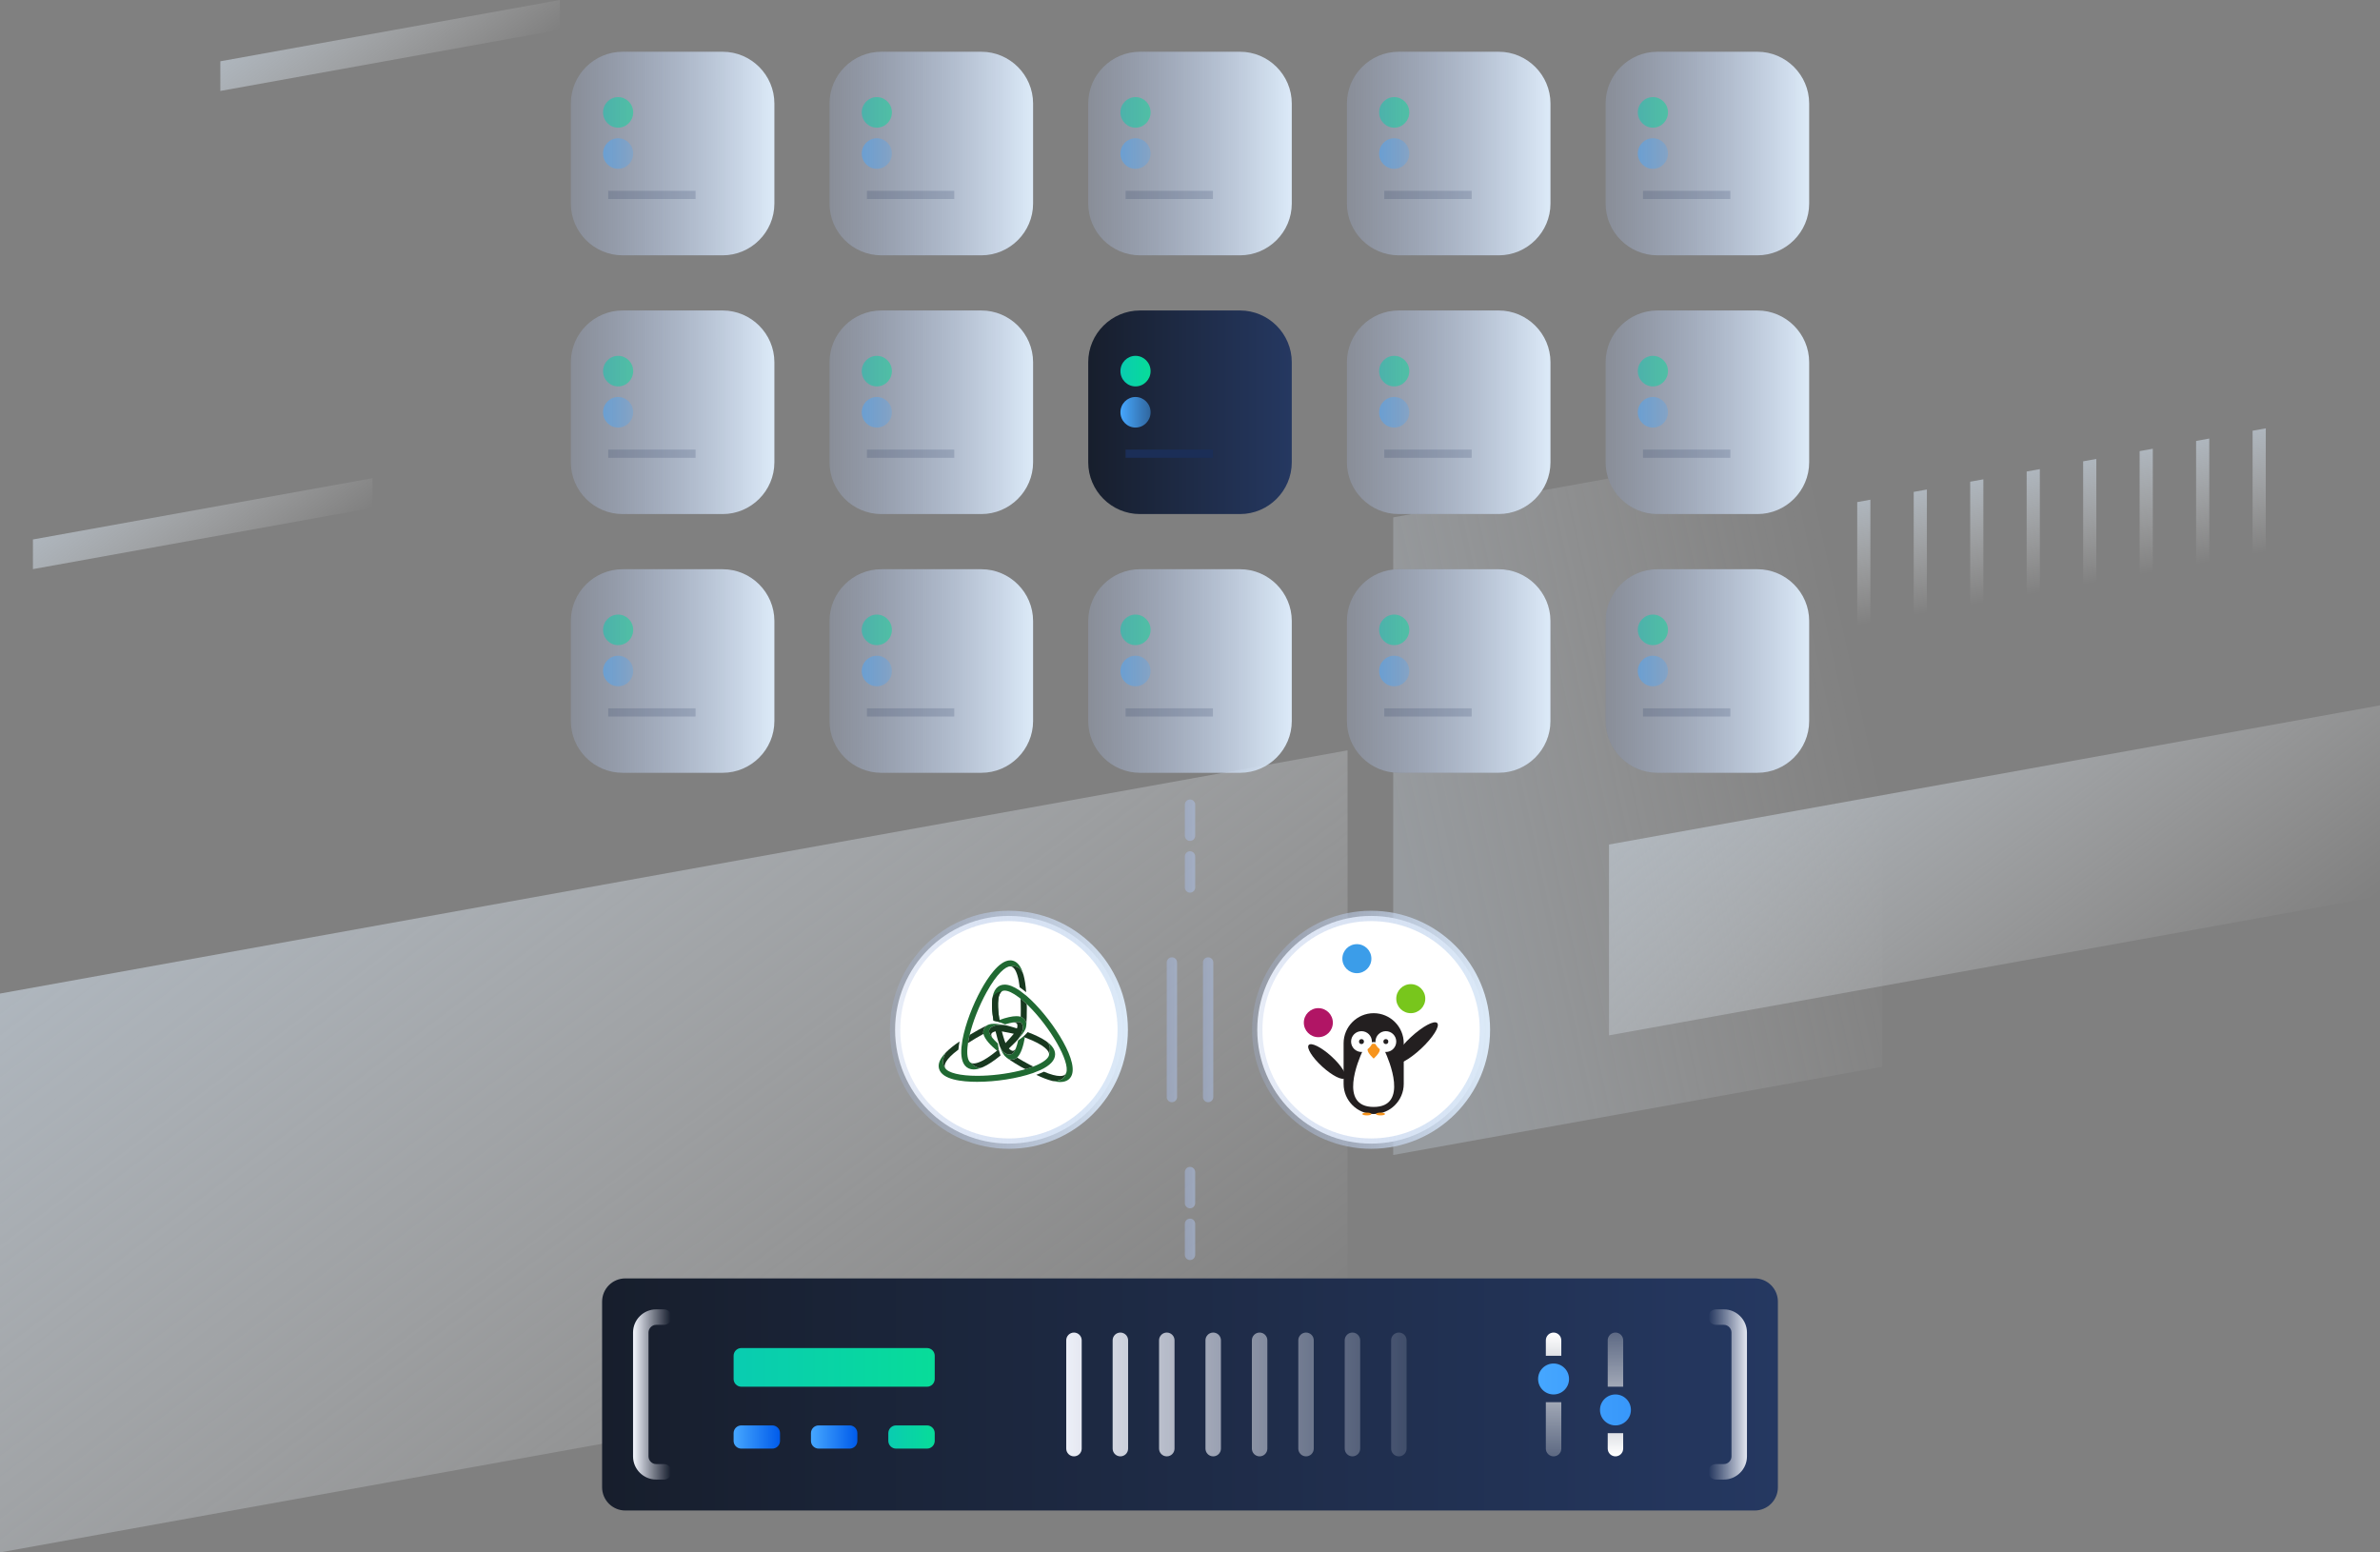 <?xml version="1.0" encoding="utf-8"?>
<!-- Generator: Adobe Illustrator 23.0.2, SVG Export Plug-In . SVG Version: 6.00 Build 0)  -->
<svg version="1.1" id="Слой_1" xmlns="http://www.w3.org/2000/svg" xmlns:xlink="http://www.w3.org/1999/xlink" x="0px" y="0px"
	 viewBox="0 0 460 300" style="enable-background:new 0 0 460 300;" xml:space="preserve">
<rect x="0" y="0" width="460" height="300" fill="#808080" stroke="none"/>
<style type="text/css">
	.st0{opacity:0.5;}
	.st1{fill:url(#SVGID_1_);}
	.st2{fill:url(#SVGID_2_);}
	.st3{fill:url(#SVGID_3_);}
	.st4{fill:url(#SVGID_4_);}
	.st5{fill:url(#SVGID_5_);}
	.st6{fill:url(#SVGID_6_);}
	.st7{fill:url(#SVGID_7_);}
	.st8{fill:url(#SVGID_8_);}
	.st9{fill:url(#SVGID_9_);}
	.st10{fill:url(#SVGID_10_);}
	.st11{fill:url(#SVGID_11_);}
	.st12{opacity:0.5;fill:url(#SVGID_12_);enable-background:new    ;}
	.st13{fill:url(#SVGID_13_);}
	.st14{fill:url(#SVGID_14_);}
	.st15{fill:url(#SVGID_15_);}
	.st16{fill:url(#SVGID_16_);}
	.st17{fill:url(#SVGID_17_);}
	.st18{fill:url(#SVGID_18_);}
	.st19{fill:url(#SVGID_19_);}
	.st20{fill:url(#SVGID_20_);}
	.st21{fill:url(#SVGID_21_);}
	.st22{fill:url(#SVGID_22_);}
	.st23{fill:url(#SVGID_23_);}
	.st24{fill:url(#SVGID_24_);}
	.st25{fill:url(#SVGID_25_);}
	.st26{fill:url(#SVGID_26_);}
	.st27{fill:url(#SVGID_27_);}
	.st28{fill:#FFFFFF;stroke:url(#SVGID_28_);stroke-width:2;stroke-miterlimit:10;}
	.st29{fill:url(#SVGID_29_);}
	.st30{fill:url(#SVGID_30_);}
	.st31{fill:url(#SVGID_31_);}
	.st32{fill:url(#SVGID_32_);}
	.st33{fill:url(#SVGID_33_);}
	.st34{fill:url(#SVGID_34_);}
	.st35{fill:url(#SVGID_35_);}
	.st36{fill:url(#SVGID_36_);}
	.st37{fill:url(#SVGID_37_);}
	.st38{fill:url(#SVGID_38_);}
	.st39{fill:url(#SVGID_39_);}
	.st40{fill:url(#SVGID_40_);}
	.st41{fill:url(#SVGID_41_);}
	.st42{fill:url(#SVGID_42_);}
	.st43{fill:url(#SVGID_43_);}
	.st44{fill:url(#SVGID_44_);}
	.st45{fill:url(#SVGID_45_);}
	.st46{fill:url(#SVGID_46_);}
	.st47{fill:url(#SVGID_47_);}
	.st48{fill:url(#SVGID_48_);}
	.st49{fill:url(#SVGID_49_);}
	.st50{fill:url(#SVGID_50_);}
	.st51{fill:url(#SVGID_51_);}
	.st52{opacity:0.5;fill:url(#SVGID_52_);enable-background:new    ;}
	.st53{opacity:0.5;fill:url(#SVGID_53_);enable-background:new    ;}
	.st54{opacity:0.5;fill:url(#SVGID_54_);enable-background:new    ;}
	.st55{opacity:0.5;fill:url(#SVGID_55_);enable-background:new    ;}
	.st56{opacity:0.5;fill:url(#SVGID_56_);enable-background:new    ;}
	.st57{opacity:0.5;fill:url(#SVGID_57_);enable-background:new    ;}
	.st58{opacity:0.5;fill:url(#SVGID_58_);enable-background:new    ;}
	.st59{opacity:0.5;fill:url(#SVGID_59_);enable-background:new    ;}
	.st60{fill:url(#SVGID_60_);}
	.st61{fill:url(#SVGID_61_);}
	.st62{fill:url(#SVGID_62_);}
	.st63{fill:#1B2E57;}
	.st64{opacity:0.5;fill:url(#SVGID_63_);enable-background:new    ;}
	.st65{opacity:0.5;fill:url(#SVGID_64_);enable-background:new    ;}
	.st66{opacity:0.5;fill:url(#SVGID_65_);enable-background:new    ;}
	.st67{opacity:0.5;fill:url(#SVGID_66_);enable-background:new    ;}
	.st68{opacity:0.5;fill:url(#SVGID_67_);enable-background:new    ;}
	.st69{opacity:0.5;fill:url(#SVGID_68_);enable-background:new    ;}
	.st70{opacity:0.5;fill:url(#SVGID_69_);enable-background:new    ;}
	.st71{opacity:0.5;fill:url(#SVGID_70_);enable-background:new    ;}
	.st72{opacity:0.5;fill:url(#SVGID_71_);enable-background:new    ;}
	.st73{opacity:0.5;fill:url(#SVGID_72_);enable-background:new    ;}
	.st74{opacity:0.5;fill:url(#SVGID_73_);enable-background:new    ;}
	.st75{opacity:0.5;fill:url(#SVGID_74_);enable-background:new    ;}
	.st76{opacity:0.5;fill:url(#SVGID_75_);enable-background:new    ;}
	.st77{opacity:0.5;fill:url(#SVGID_76_);enable-background:new    ;}
	.st78{opacity:0.5;fill:url(#SVGID_77_);enable-background:new    ;}
	.st79{opacity:0.5;fill:url(#SVGID_78_);enable-background:new    ;}
	.st80{opacity:0.5;fill:url(#SVGID_79_);enable-background:new    ;}
	.st81{opacity:0.5;fill:url(#SVGID_80_);enable-background:new    ;}
	.st82{opacity:0.5;fill:url(#SVGID_81_);enable-background:new    ;}
	.st83{opacity:0.5;fill:url(#SVGID_82_);enable-background:new    ;}
	.st84{opacity:0.25;}
	.st85{opacity:0.7;fill:#1B2E57;enable-background:new    ;}
	.st86{fill:url(#SVGID_83_);}
	.st87{fill:url(#SVGID_84_);}
	.st88{fill:#FFFFFF;stroke:url(#SVGID_85_);stroke-width:2;stroke-miterlimit:10;}
	.st89{fill:#18381F;}
	.st90{fill:#D61D29;}
	.st91{fill:#206932;}
	.st92{fill:#8A1726;}
	.st93{fill:#DBDAD7;}
	.st94{fill:#1F6531;}
	.st95{fill:url(#SVGID_86_);}
	.st96{fill:url(#SVGID_87_);}
	.st97{fill:#231F20;}
	.st98{fill:#FFFFFF;}
	.st99{fill:#F7941D;}
	.st100{fill:#B11565;}
	.st101{fill:#3B9DE9;}
	.st102{fill:#78C61C;}
</style>
<g class="st0">
	
		<linearGradient id="SVGID_1_" gradientUnits="userSpaceOnUse" x1="-648.168" y1="54.356" x2="-907.18" y2="54.356" gradientTransform="matrix(0 -1 1 -0.758 75.87 -512.143)">
		<stop  offset="0" style="stop-color:#DCEBFA"/>
		<stop  offset="1" style="stop-color:#FFFFFF;stop-opacity:0"/>
	</linearGradient>
	<polygon class="st1" points="260.452,145.002 260.452,252.999 0,300 0,192.003 	"/>
	
		<linearGradient id="SVGID_2_" gradientUnits="userSpaceOnUse" x1="-563.722" y1="-36.688" x2="-607.346" y2="-36.688" gradientTransform="matrix(0 -1 1 -0.758 75.87 -512.143)">
		<stop  offset="0" style="stop-color:#DCEBFA"/>
		<stop  offset="1" style="stop-color:#FFFFFF;stop-opacity:0"/>
	</linearGradient>
	<polygon class="st2" points="6.365,109.982 71.999,98.137 71.999,92.406 6.365,104.251 	"/>
	<g>
		
			<linearGradient id="SVGID_3_" gradientUnits="userSpaceOnUse" x1="-423.446" y1="284.362" x2="-447.283" y2="284.362" gradientTransform="matrix(0 -1 1 -0.18 75.87 -275.333)">
			<stop  offset="0" style="stop-color:#DCEBFA"/>
			<stop  offset="1" style="stop-color:#FFFFFF;stop-opacity:0"/>
		</linearGradient>
		<polygon class="st3" points="361.506,96.568 361.506,120.404 358.959,120.864 358.959,97.027 		
			"/>
		
			<linearGradient id="SVGID_4_" gradientUnits="userSpaceOnUse" x1="-423.446" y1="295.279" x2="-447.283" y2="295.279" gradientTransform="matrix(0 -1 1 -0.18 75.87 -275.333)">
			<stop  offset="0" style="stop-color:#DCEBFA"/>
			<stop  offset="1" style="stop-color:#FFFFFF;stop-opacity:0"/>
		</linearGradient>
		<polygon class="st4" points="372.422,94.598 372.422,118.434 369.875,118.894 369.875,95.057 		
			"/>
		
			<linearGradient id="SVGID_5_" gradientUnits="userSpaceOnUse" x1="-423.446" y1="306.195" x2="-447.283" y2="306.195" gradientTransform="matrix(0 -1 1 -0.18 75.87 -275.333)">
			<stop  offset="0" style="stop-color:#DCEBFA"/>
			<stop  offset="1" style="stop-color:#FFFFFF;stop-opacity:0"/>
		</linearGradient>
		<polygon class="st5" points="383.339,92.628 383.339,116.464 380.792,116.924 380.792,93.087 		
			"/>
		
			<linearGradient id="SVGID_6_" gradientUnits="userSpaceOnUse" x1="-423.446" y1="317.112" x2="-447.283" y2="317.112" gradientTransform="matrix(0 -1 1 -0.18 75.87 -275.333)">
			<stop  offset="0" style="stop-color:#DCEBFA"/>
			<stop  offset="1" style="stop-color:#FFFFFF;stop-opacity:0"/>
		</linearGradient>
		<polygon class="st6" points="394.256,90.658 394.256,114.494 391.708,114.954 391.708,91.117 		"/>
		
			<linearGradient id="SVGID_7_" gradientUnits="userSpaceOnUse" x1="-423.446" y1="328.029" x2="-447.283" y2="328.029" gradientTransform="matrix(0 -1 1 -0.18 75.87 -275.333)">
			<stop  offset="0" style="stop-color:#DCEBFA"/>
			<stop  offset="1" style="stop-color:#FFFFFF;stop-opacity:0"/>
		</linearGradient>
		<polygon class="st7" points="405.172,88.687 405.172,112.524 402.625,112.984 402.625,89.147 		"/>
		
			<linearGradient id="SVGID_8_" gradientUnits="userSpaceOnUse" x1="-423.446" y1="338.945" x2="-447.283" y2="338.945" gradientTransform="matrix(0 -1 1 -0.18 75.87 -275.333)">
			<stop  offset="0" style="stop-color:#DCEBFA"/>
			<stop  offset="1" style="stop-color:#FFFFFF;stop-opacity:0"/>
		</linearGradient>
		<polygon class="st8" points="416.089,86.717 416.089,110.554 413.542,111.014 413.542,87.177 		
			"/>
		
			<linearGradient id="SVGID_9_" gradientUnits="userSpaceOnUse" x1="-423.446" y1="349.862" x2="-447.283" y2="349.862" gradientTransform="matrix(0 -1 1 -0.18 75.87 -275.333)">
			<stop  offset="0" style="stop-color:#DCEBFA"/>
			<stop  offset="1" style="stop-color:#FFFFFF;stop-opacity:0"/>
		</linearGradient>
		<polygon class="st9" points="427.005,84.747 427.005,108.584 424.458,109.044 424.458,85.207 		
			"/>
		
			<linearGradient id="SVGID_10_" gradientUnits="userSpaceOnUse" x1="-423.446" y1="360.778" x2="-447.283" y2="360.778" gradientTransform="matrix(0 -1 1 -0.18 75.87 -275.333)">
			<stop  offset="0" style="stop-color:#DCEBFA"/>
			<stop  offset="1" style="stop-color:#FFFFFF;stop-opacity:0"/>
		</linearGradient>
		<polygon class="st10" points="437.922,82.777 437.922,106.614 435.375,107.074 435.375,83.237 		
			"/>
	</g>
	
		<linearGradient id="SVGID_11_" gradientUnits="userSpaceOnUse" x1="-853.52" y1="309.624" x2="-976.425" y2="309.624" gradientTransform="matrix(0 -1 1 -0.758 75.87 -512.143)">
		<stop  offset="0" style="stop-color:#DCEBFA"/>
		<stop  offset="1" style="stop-color:#FFFFFF;stop-opacity:0"/>
	</linearGradient>
	<polygon class="st11" points="310.988,200.076 460,173.185 460,136.311 310.988,163.202 	"/>
	
		<linearGradient id="SVGID_12_" gradientUnits="userSpaceOnUse" x1="270.084" y1="-222.669" x2="362.767" y2="-243.157" gradientTransform="matrix(1 0 0 1 0 386)">
		<stop  offset="0" style="stop-color:#DCEBFA"/>
		<stop  offset="1" style="stop-color:#FFFFFF;stop-opacity:0"/>
	</linearGradient>
	<path class="st12" d="M349.671,85.476v3.865c0,5.5-4.5,10-10,10h-19.341
		c-4.403,0-8.158-2.887-9.484-6.859l-12.81,2.312
		c-1.79,2.731-4.873,4.548-8.365,4.548h-16.838l-3.556,0.642v10.074
		c0.346-0.037,0.697-0.057,1.052-0.057h19.341c5.5,0,10,4.5,10,10v19.341c0,5.5-4.5,10-10,10
		h-19.341c-0.355,0-0.706-0.02-1.052-0.057v73.914l94.558-17.065V82.92
		L349.671,85.476z M349.671,139.341c0,5.5-4.5,10-10,10h-19.341c-5.5,0-10-4.5-10-10v-19.341
		c0-5.5,4.5-10,10-10h19.341c5.5,0,10,4.5,10,10V139.341z"/>
	
		<linearGradient id="SVGID_13_" gradientUnits="userSpaceOnUse" x1="-498.764" y1="-0.469" x2="-542.388" y2="-0.469" gradientTransform="matrix(0 -1 1 -0.758 75.87 -512.143)">
		<stop  offset="0" style="stop-color:#DCEBFA"/>
		<stop  offset="1" style="stop-color:#FFFFFF;stop-opacity:0"/>
	</linearGradient>
	<polygon class="st13" points="42.585,17.576 108.218,5.731 108.218,0 42.585,11.845 	"/>
</g>
<linearGradient id="SVGID_14_" gradientUnits="userSpaceOnUse" x1="110.329" y1="-306.329" x2="149.671" y2="-306.329" gradientTransform="matrix(1 0 0 1 0 386)">
	<stop  offset="0" style="stop-color:#A5B8E0;stop-opacity:0.25"/>
	<stop  offset="1" style="stop-color:#DCEAF8"/>
</linearGradient>
<path class="st14" d="M139.671,99.341h-19.341c-5.5,0-10-4.5-10-10V70c0-5.5,4.5-10,10-10h19.341
	c5.5,0,10,4.5,10,10v19.341C149.671,94.841,145.171,99.341,139.671,99.341z"/>
<linearGradient id="SVGID_15_" gradientUnits="userSpaceOnUse" x1="110.329" y1="-356.329" x2="149.671" y2="-356.329" gradientTransform="matrix(1 0 0 1 0 386)">
	<stop  offset="0" style="stop-color:#A5B8E0;stop-opacity:0.25"/>
	<stop  offset="1" style="stop-color:#DCEAF8"/>
</linearGradient>
<path class="st15" d="M139.671,49.341h-19.341c-5.5,0-10-4.5-10-10V20c0-5.5,4.5-10,10-10
	h19.341c5.5,0,10,4.5,10,10v19.341C149.671,44.841,145.171,49.341,139.671,49.341z"/>
<linearGradient id="SVGID_16_" gradientUnits="userSpaceOnUse" x1="160.329" y1="-306.329" x2="199.671" y2="-306.329" gradientTransform="matrix(1 0 0 1 0 386)">
	<stop  offset="0" style="stop-color:#A5B8E0;stop-opacity:0.25"/>
	<stop  offset="1" style="stop-color:#DCEAF8"/>
</linearGradient>
<path class="st16" d="M189.671,99.341h-19.341c-5.5,0-10-4.5-10-10V70c0-5.5,4.5-10,10-10h19.341
	c5.5,0,10,4.5,10,10v19.341C199.671,94.841,195.171,99.341,189.671,99.341z"/>
<linearGradient id="SVGID_17_" gradientUnits="userSpaceOnUse" x1="160.329" y1="-356.329" x2="199.671" y2="-356.329" gradientTransform="matrix(1 0 0 1 0 386)">
	<stop  offset="0" style="stop-color:#A5B8E0;stop-opacity:0.25"/>
	<stop  offset="1" style="stop-color:#DCEAF8"/>
</linearGradient>
<path class="st17" d="M189.671,49.341h-19.341c-5.5,0-10-4.5-10-10V20c0-5.5,4.5-10,10-10
	h19.341c5.5,0,10,4.5,10,10v19.341C199.671,44.841,195.171,49.341,189.671,49.341z"/>
<linearGradient id="SVGID_18_" gradientUnits="userSpaceOnUse" x1="210.329" y1="-356.329" x2="249.671" y2="-356.329" gradientTransform="matrix(1 0 0 1 0 386)">
	<stop  offset="0" style="stop-color:#A5B8E0;stop-opacity:0.25"/>
	<stop  offset="1" style="stop-color:#DCEAF8"/>
</linearGradient>
<path class="st18" d="M239.671,49.341h-19.341c-5.5,0-10-4.5-10-10V20c0-5.5,4.5-10,10-10
	h19.341c5.5,0,10,4.5,10,10v19.341C249.671,44.841,245.171,49.341,239.671,49.341z"/>
<linearGradient id="SVGID_19_" gradientUnits="userSpaceOnUse" x1="260.329" y1="-306.329" x2="299.671" y2="-306.329" gradientTransform="matrix(1 0 0 1 0 386)">
	<stop  offset="0" style="stop-color:#A5B8E0;stop-opacity:0.25"/>
	<stop  offset="1" style="stop-color:#DCEAF8"/>
</linearGradient>
<path class="st19" d="M289.671,99.341h-19.341c-5.5,0-10-4.5-10-10V70c0-5.5,4.5-10,10-10h19.341
	c5.5,0,10,4.5,10,10v19.341C299.671,94.841,295.171,99.341,289.671,99.341z"/>
<linearGradient id="SVGID_20_" gradientUnits="userSpaceOnUse" x1="260.329" y1="-356.329" x2="299.671" y2="-356.329" gradientTransform="matrix(1 0 0 1 0 386)">
	<stop  offset="0" style="stop-color:#A5B8E0;stop-opacity:0.25"/>
	<stop  offset="1" style="stop-color:#DCEAF8"/>
</linearGradient>
<path class="st20" d="M289.671,49.341h-19.341c-5.5,0-10-4.5-10-10V20c0-5.5,4.5-10,10-10
	h19.341c5.5,0,10,4.5,10,10v19.341C299.671,44.841,295.171,49.341,289.671,49.341z"/>
<linearGradient id="SVGID_21_" gradientUnits="userSpaceOnUse" x1="310.329" y1="-306.329" x2="349.671" y2="-306.329" gradientTransform="matrix(1 0 0 1 0 386)">
	<stop  offset="0" style="stop-color:#A5B8E0;stop-opacity:0.25"/>
	<stop  offset="1" style="stop-color:#DCEAF8"/>
</linearGradient>
<path class="st21" d="M339.671,99.341h-19.341c-5.5,0-10-4.5-10-10V70c0-5.5,4.5-10,10-10h19.341
	c5.5,0,10,4.5,10,10v19.341C349.671,94.841,345.171,99.341,339.671,99.341z"/>
<linearGradient id="SVGID_22_" gradientUnits="userSpaceOnUse" x1="310.329" y1="-356.329" x2="349.671" y2="-356.329" gradientTransform="matrix(1 0 0 1 0 386)">
	<stop  offset="0" style="stop-color:#A5B8E0;stop-opacity:0.25"/>
	<stop  offset="1" style="stop-color:#DCEAF8"/>
</linearGradient>
<path class="st22" d="M339.671,49.341h-19.341c-5.5,0-10-4.5-10-10V20c0-5.5,4.5-10,10-10
	h19.341c5.5,0,10,4.5,10,10v19.341C349.671,44.841,345.171,49.341,339.671,49.341z"/>
<linearGradient id="SVGID_23_" gradientUnits="userSpaceOnUse" x1="110.329" y1="-256.329" x2="149.671" y2="-256.329" gradientTransform="matrix(1 0 0 1 0 386)">
	<stop  offset="0" style="stop-color:#A5B8E0;stop-opacity:0.25"/>
	<stop  offset="1" style="stop-color:#DCEAF8"/>
</linearGradient>
<path class="st23" d="M139.671,149.342h-19.341c-5.5,0-10-4.5-10-10v-19.341c0-5.5,4.5-10,10-10h19.341
	c5.5,0,10,4.5,10,10v19.341C149.671,144.842,145.171,149.342,139.671,149.342z"/>
<linearGradient id="SVGID_24_" gradientUnits="userSpaceOnUse" x1="160.329" y1="-256.329" x2="199.671" y2="-256.329" gradientTransform="matrix(1 0 0 1 0 386)">
	<stop  offset="0" style="stop-color:#A5B8E0;stop-opacity:0.25"/>
	<stop  offset="1" style="stop-color:#DCEAF8"/>
</linearGradient>
<path class="st24" d="M189.671,149.342h-19.341c-5.5,0-10-4.5-10-10v-19.341c0-5.5,4.5-10,10-10h19.341
	c5.5,0,10,4.5,10,10v19.341C199.671,144.842,195.171,149.342,189.671,149.342z"/>
<linearGradient id="SVGID_25_" gradientUnits="userSpaceOnUse" x1="210.329" y1="-256.329" x2="249.671" y2="-256.329" gradientTransform="matrix(1 0 0 1 0 386)">
	<stop  offset="0" style="stop-color:#A5B8E0;stop-opacity:0.25"/>
	<stop  offset="1" style="stop-color:#DCEAF8"/>
</linearGradient>
<path class="st25" d="M239.671,149.342h-19.341c-5.5,0-10-4.5-10-10v-19.341c0-5.5,4.5-10,10-10h19.341
	c5.5,0,10,4.5,10,10v19.341C249.671,144.842,245.171,149.342,239.671,149.342z"/>
<linearGradient id="SVGID_26_" gradientUnits="userSpaceOnUse" x1="260.329" y1="-256.329" x2="299.671" y2="-256.329" gradientTransform="matrix(1 0 0 1 0 386)">
	<stop  offset="0" style="stop-color:#A5B8E0;stop-opacity:0.25"/>
	<stop  offset="1" style="stop-color:#DCEAF8"/>
</linearGradient>
<path class="st26" d="M289.671,149.342h-19.341c-5.5,0-10-4.5-10-10v-19.341c0-5.5,4.5-10,10-10h19.341
	c5.5,0,10,4.5,10,10v19.341C299.671,144.842,295.171,149.342,289.671,149.342z"/>
<linearGradient id="SVGID_27_" gradientUnits="userSpaceOnUse" x1="310.329" y1="-256.329" x2="349.671" y2="-256.329" gradientTransform="matrix(1 0 0 1 0 386)">
	<stop  offset="0" style="stop-color:#A5B8E0;stop-opacity:0.25"/>
	<stop  offset="1" style="stop-color:#DCEAF8"/>
</linearGradient>
<path class="st27" d="M339.671,149.342h-19.341c-5.5,0-10-4.5-10-10v-19.341c0-5.5,4.5-10,10-10h19.341
	c5.5,0,10,4.5,10,10v19.341C349.671,144.842,345.171,149.342,339.671,149.342z"/>
<linearGradient id="SVGID_28_" gradientUnits="userSpaceOnUse" x1="172" y1="199" x2="218" y2="199">
	<stop  offset="0" style="stop-color:#A5B8E0;stop-opacity:0.25"/>
	<stop  offset="1" style="stop-color:#DCEAF8"/>
</linearGradient>
<circle class="st28" cx="195" cy="199" r="22"/>
<g>
	
		<linearGradient id="SVGID_29_" gradientUnits="userSpaceOnUse" x1="116.372" y1="-116.525" x2="343.628" y2="-116.525" gradientTransform="matrix(1 0 0 1 0 386)">
		<stop  offset="0" style="stop-color:#171E2C"/>
		<stop  offset="1" style="stop-color:#253861"/>
	</linearGradient>
	<path class="st29" d="M120.858,247.049c-2.478,0-4.485,2.008-4.485,4.485v35.882
		c0,2.476,2.008,4.485,4.485,4.485h218.284c2.479,0,4.485-2.01,4.485-4.485
		v-35.882c0-2.478-2.006-4.485-4.485-4.485H120.858z"/>
</g>
<linearGradient id="SVGID_30_" gradientUnits="userSpaceOnUse" x1="141.789" y1="-108.302" x2="150.76" y2="-108.302" gradientTransform="matrix(1 0 0 1 0 386)">
	<stop  offset="0" style="stop-color:#46A7FF"/>
	<stop  offset="1" style="stop-color:#005BEA"/>
</linearGradient>
<path class="st30" d="M150.76,278.446c0,0.826-0.67,1.495-1.495,1.495h-5.98
	c-0.826,0-1.495-0.669-1.495-1.495v-1.495c0-0.826,0.669-1.495,1.495-1.495h5.98
	c0.826,0,1.495,0.669,1.495,1.495V278.446z"/>
<linearGradient id="SVGID_31_" gradientUnits="userSpaceOnUse" x1="156.74" y1="-108.302" x2="165.711" y2="-108.302" gradientTransform="matrix(1 0 0 1 0 386)">
	<stop  offset="0" style="stop-color:#46A7FF"/>
	<stop  offset="1" style="stop-color:#005BEA"/>
</linearGradient>
<path class="st31" d="M165.711,278.446c0,0.826-0.67,1.495-1.495,1.495h-5.98
	c-0.826,0-1.495-0.669-1.495-1.495v-1.495c0-0.826,0.669-1.495,1.495-1.495h5.98
	c0.826,0,1.495,0.669,1.495,1.495V278.446z"/>
<linearGradient id="SVGID_32_" gradientUnits="userSpaceOnUse" x1="171.691" y1="-108.302" x2="180.662" y2="-108.302" gradientTransform="matrix(1 0 0 1 0 386)">
	<stop  offset="0" style="stop-color:#09CCB1"/>
	<stop  offset="1" style="stop-color:#08DC99"/>
</linearGradient>
<path class="st32" d="M180.662,278.446c0,0.826-0.67,1.495-1.495,1.495h-5.98
	c-0.826,0-1.495-0.669-1.495-1.495v-1.495c0-0.826,0.669-1.495,1.495-1.495h5.98
	c0.826,0,1.495,0.669,1.495,1.495V278.446z"/>
<linearGradient id="SVGID_33_" gradientUnits="userSpaceOnUse" x1="285.194" y1="-116.525" x2="205.953" y2="-116.525" gradientTransform="matrix(1 0 0 1 0 386)">
	<stop  offset="0" style="stop-color:#D9DCE8;stop-opacity:0"/>
	<stop  offset="1" style="stop-color:#EDF0F8"/>
</linearGradient>
<path class="st33" d="M209.069,279.941c0,0.826-0.67,1.495-1.495,1.495l0,0
	c-0.826,0-1.495-0.669-1.495-1.495v-20.931c0-0.826,0.669-1.495,1.495-1.495l0,0
	c0.826,0,1.495,0.669,1.495,1.495V279.941z"/>
<linearGradient id="SVGID_34_" gradientUnits="userSpaceOnUse" x1="285.194" y1="-116.525" x2="205.953" y2="-116.525" gradientTransform="matrix(1 0 0 1 0 386)">
	<stop  offset="0" style="stop-color:#D9DCE8;stop-opacity:0"/>
	<stop  offset="1" style="stop-color:#EDF0F8"/>
</linearGradient>
<path class="st34" d="M218.039,279.941c0,0.826-0.67,1.495-1.495,1.495l0,0
	c-0.826,0-1.495-0.669-1.495-1.495v-20.931c0-0.826,0.669-1.495,1.495-1.495l0,0
	c0.826,0,1.495,0.669,1.495,1.495V279.941z"/>
<linearGradient id="SVGID_35_" gradientUnits="userSpaceOnUse" x1="285.194" y1="-116.525" x2="205.953" y2="-116.525" gradientTransform="matrix(1 0 0 1 0 386)">
	<stop  offset="0" style="stop-color:#D9DCE8;stop-opacity:0"/>
	<stop  offset="1" style="stop-color:#EDF0F8"/>
</linearGradient>
<path class="st35" d="M227.01,279.941c0,0.826-0.669,1.495-1.495,1.495l0,0
	c-0.826,0-1.495-0.669-1.495-1.495v-20.931c0-0.826,0.669-1.495,1.495-1.495l0,0
	c0.826,0,1.495,0.669,1.495,1.495V279.941z"/>
<linearGradient id="SVGID_36_" gradientUnits="userSpaceOnUse" x1="285.194" y1="-116.525" x2="205.953" y2="-116.525" gradientTransform="matrix(1 0 0 1 0 386)">
	<stop  offset="0" style="stop-color:#D9DCE8;stop-opacity:0"/>
	<stop  offset="1" style="stop-color:#EDF0F8"/>
</linearGradient>
<path class="st36" d="M235.98,279.941c0,0.826-0.669,1.495-1.495,1.495l0,0
	c-0.826,0-1.495-0.669-1.495-1.495v-20.931c0-0.826,0.669-1.495,1.495-1.495l0,0
	c0.826,0,1.495,0.669,1.495,1.495V279.941z"/>
<linearGradient id="SVGID_37_" gradientUnits="userSpaceOnUse" x1="285.194" y1="-116.525" x2="205.953" y2="-116.525" gradientTransform="matrix(1 0 0 1 0 386)">
	<stop  offset="0" style="stop-color:#D9DCE8;stop-opacity:0"/>
	<stop  offset="1" style="stop-color:#EDF0F8"/>
</linearGradient>
<path class="st37" d="M244.951,279.941c0,0.826-0.669,1.495-1.495,1.495l0,0
	c-0.826,0-1.495-0.669-1.495-1.495v-20.931c0-0.826,0.669-1.495,1.495-1.495l0,0
	c0.826,0,1.495,0.669,1.495,1.495V279.941z"/>
<linearGradient id="SVGID_38_" gradientUnits="userSpaceOnUse" x1="285.194" y1="-116.525" x2="205.953" y2="-116.525" gradientTransform="matrix(1 0 0 1 0 386)">
	<stop  offset="0" style="stop-color:#D9DCE8;stop-opacity:0"/>
	<stop  offset="1" style="stop-color:#EDF0F8"/>
</linearGradient>
<path class="st38" d="M253.922,279.941c0,0.826-0.669,1.495-1.495,1.495l0,0
	c-0.826,0-1.495-0.669-1.495-1.495v-20.931c0-0.826,0.669-1.495,1.495-1.495l0,0
	c0.826,0,1.495,0.669,1.495,1.495V279.941z"/>
<linearGradient id="SVGID_39_" gradientUnits="userSpaceOnUse" x1="285.194" y1="-116.525" x2="205.953" y2="-116.525" gradientTransform="matrix(1 0 0 1 0 386)">
	<stop  offset="0" style="stop-color:#D9DCE8;stop-opacity:0"/>
	<stop  offset="1" style="stop-color:#EDF0F8"/>
</linearGradient>
<path class="st39" d="M262.892,279.941c0,0.826-0.669,1.495-1.495,1.495l0,0
	c-0.826,0-1.495-0.669-1.495-1.495v-20.931c0-0.826,0.669-1.495,1.495-1.495l0,0
	c0.826,0,1.495,0.669,1.495,1.495V279.941z"/>
<linearGradient id="SVGID_40_" gradientUnits="userSpaceOnUse" x1="285.194" y1="-116.525" x2="205.953" y2="-116.525" gradientTransform="matrix(1 0 0 1 0 386)">
	<stop  offset="0" style="stop-color:#D9DCE8;stop-opacity:0"/>
	<stop  offset="1" style="stop-color:#EDF0F8"/>
</linearGradient>
<path class="st40" d="M271.863,279.941c0,0.826-0.669,1.495-1.495,1.495l0,0
	c-0.826,0-1.495-0.669-1.495-1.495v-20.931c0-0.826,0.669-1.495,1.495-1.495l0,0
	c0.826,0,1.495,0.669,1.495,1.495V279.941z"/>
<linearGradient id="SVGID_41_" gradientUnits="userSpaceOnUse" x1="296.782" y1="-119.515" x2="386.55" y2="-119.515" gradientTransform="matrix(1 0 0 1 0 386)">
	<stop  offset="0" style="stop-color:#46A7FF"/>
	<stop  offset="1" style="stop-color:#005BEA"/>
</linearGradient>
<circle class="st41" cx="300.27" cy="266.485" r="2.99"/>
<linearGradient id="SVGID_42_" gradientUnits="userSpaceOnUse" x1="296.782" y1="-113.535" x2="386.55" y2="-113.535" gradientTransform="matrix(1 0 0 1 0 386)">
	<stop  offset="0" style="stop-color:#46A7FF"/>
	<stop  offset="1" style="stop-color:#005BEA"/>
</linearGradient>
<circle class="st42" cx="312.23" cy="272.465" r="2.99"/>
<g>
	
		<linearGradient id="SVGID_43_" gradientUnits="userSpaceOnUse" x1="300.27" y1="-128.361" x2="300.27" y2="-104.801" gradientTransform="matrix(1 0 0 1 0 386)">
		<stop  offset="0" style="stop-color:#FFFFFF"/>
		<stop  offset="1" style="stop-color:#EBEBEB;stop-opacity:0.3"/>
	</linearGradient>
	<path class="st43" d="M301.765,262v-2.99c0-0.826-0.669-1.495-1.495-1.495
		c-0.826,0-1.495,0.669-1.495,1.495v2.99H301.765z"/>
	
		<linearGradient id="SVGID_44_" gradientUnits="userSpaceOnUse" x1="300.27" y1="-128.361" x2="300.27" y2="-104.801" gradientTransform="matrix(1 0 0 1 0 386)">
		<stop  offset="0" style="stop-color:#FFFFFF"/>
		<stop  offset="1" style="stop-color:#EBEBEB;stop-opacity:0.3"/>
	</linearGradient>
	<path class="st44" d="M298.775,270.97v8.971c0,0.826,0.669,1.495,1.495,1.495
		c0.826,0,1.495-0.669,1.495-1.495v-8.971H298.775z"/>
</g>
<g>
	
		<linearGradient id="SVGID_45_" gradientUnits="userSpaceOnUse" x1="312.23" y1="-104.751" x2="312.23" y2="-128.317" gradientTransform="matrix(1 0 0 1 0 386)">
		<stop  offset="0" style="stop-color:#FFFFFF"/>
		<stop  offset="1" style="stop-color:#EBEBEB;stop-opacity:0.3"/>
	</linearGradient>
	<path class="st45" d="M313.726,267.98v-8.971c0-0.826-0.669-1.495-1.495-1.495
		c-0.826,0-1.495,0.669-1.495,1.495v8.971H313.726z"/>
	
		<linearGradient id="SVGID_46_" gradientUnits="userSpaceOnUse" x1="312.23" y1="-104.751" x2="312.23" y2="-128.317" gradientTransform="matrix(1 0 0 1 0 386)">
		<stop  offset="0" style="stop-color:#FFFFFF"/>
		<stop  offset="1" style="stop-color:#EBEBEB;stop-opacity:0.3"/>
	</linearGradient>
	<path class="st46" d="M310.735,276.951v2.99c0,0.826,0.669,1.495,1.495,1.495
		c0.826,0,1.495-0.669,1.495-1.495v-2.99H310.735z"/>
</g>
<linearGradient id="SVGID_47_" gradientUnits="userSpaceOnUse" x1="141.789" y1="-121.758" x2="180.662" y2="-121.758" gradientTransform="matrix(1 0 0 1 0 386)">
	<stop  offset="0" style="stop-color:#09CCB1"/>
	<stop  offset="1" style="stop-color:#08DC99"/>
</linearGradient>
<path class="st47" d="M180.662,266.485c0,0.826-0.67,1.495-1.495,1.495h-35.882
	c-0.826,0-1.495-0.67-1.495-1.495v-4.485c0-0.826,0.669-1.495,1.495-1.495h35.882
	c0.826,0,1.495,0.67,1.495,1.495V266.485z"/>
<linearGradient id="SVGID_48_" gradientUnits="userSpaceOnUse" x1="129.641" y1="-116.525" x2="122.611" y2="-116.525" gradientTransform="matrix(1 0 0 1 0 386)">
	<stop  offset="0" style="stop-color:#D9DCE8;stop-opacity:0"/>
	<stop  offset="1" style="stop-color:#EDF0F8"/>
</linearGradient>
<path class="st48" d="M128.333,282.931h-1.495c-0.824,0-1.495-0.671-1.495-1.495v-23.922
	c0-0.824,0.671-1.495,1.495-1.495h1.495c0.826,0,1.495-0.669,1.495-1.495
	s-0.67-1.495-1.495-1.495h-1.495c-2.473,0-4.485,2.012-4.485,4.485v23.922
	c0,2.473,2.012,4.485,4.485,4.485h1.495c0.826,0,1.495-0.669,1.495-1.495
	S129.159,282.931,128.333,282.931z"/>
<linearGradient id="SVGID_49_" gradientUnits="userSpaceOnUse" x1="330.218" y1="-116.525" x2="338.021" y2="-116.525" gradientTransform="matrix(1 0 0 1 0 386)">
	<stop  offset="0" style="stop-color:#D9DCE8;stop-opacity:0"/>
	<stop  offset="1" style="stop-color:#EDF0F8"/>
</linearGradient>
<path class="st49" d="M331.667,282.931h1.495c0.823,0,1.495-0.671,1.495-1.495v-23.922
	c0-0.824-0.672-1.495-1.495-1.495h-1.495c-0.826,0-1.495-0.669-1.495-1.495
	s0.669-1.495,1.495-1.495h1.495c2.473,0,4.485,2.012,4.485,4.485v23.922
	c0,2.473-2.012,4.485-4.485,4.485h-1.495c-0.826,0-1.495-0.669-1.495-1.495
	S330.84,282.931,331.667,282.931z"/>
<linearGradient id="SVGID_50_" gradientUnits="userSpaceOnUse" x1="-374.171" y1="60.671" x2="-374.171" y2="76.839" gradientTransform="matrix(0 -1 1 0 168.329 -134.671)">
	<stop  offset="0" style="stop-color:#A5B8E0;stop-opacity:0.5"/>
	<stop  offset="1" style="stop-color:#DCEAF8"/>
</linearGradient>
<path class="st50" d="M231,236.5v6c0,0.55-0.45,1-1,1l0,0c-0.55,0-1-0.45-1-1v-6
	c0-0.55,0.45-1,1-1l0,0C230.55,235.5,231,235.95,231,236.5z"/>
<linearGradient id="SVGID_51_" gradientUnits="userSpaceOnUse" x1="-364.171" y1="60.671" x2="-364.171" y2="76.839" gradientTransform="matrix(0 -1 1 0 168.329 -134.671)">
	<stop  offset="0" style="stop-color:#A5B8E0;stop-opacity:0.5"/>
	<stop  offset="1" style="stop-color:#DCEAF8"/>
</linearGradient>
<path class="st51" d="M231,226.5v6c0,0.55-0.45,1-1,1l0,0c-0.55,0-1-0.45-1-1v-6
	c0-0.55,0.45-1,1-1l0,0C230.55,225.5,231,225.95,231,226.5z"/>
<linearGradient id="SVGID_52_" gradientUnits="userSpaceOnUse" x1="116.556" y1="219.578" x2="122.382" y2="219.578" gradientTransform="matrix(1 -0.176 0 1 0 -126.793)">
	<stop  offset="0" style="stop-color:#09CCB1"/>
	<stop  offset="1" style="stop-color:#08DC99"/>
</linearGradient>
<ellipse class="st52" cx="119.469" cy="71.719" rx="2.913" ry="2.953"/>
<linearGradient id="SVGID_53_" gradientUnits="userSpaceOnUse" x1="116.556" y1="227.53" x2="122.382" y2="227.53" gradientTransform="matrix(1 -0.176 0 1 0 -126.793)">
	<stop  offset="0" style="stop-color:#46A7FF"/>
	<stop  offset="1" style="stop-color:#46A7FF;stop-opacity:0.5"/>
</linearGradient>
<ellipse class="st53" cx="119.469" cy="79.671" rx="2.913" ry="2.953"/>
<linearGradient id="SVGID_54_" gradientUnits="userSpaceOnUse" x1="116.556" y1="169.578" x2="122.382" y2="169.578" gradientTransform="matrix(1 -0.176 0 1 0 -126.793)">
	<stop  offset="0" style="stop-color:#09CCB1"/>
	<stop  offset="1" style="stop-color:#08DC99"/>
</linearGradient>
<ellipse class="st54" cx="119.469" cy="21.719" rx="2.913" ry="2.953"/>
<linearGradient id="SVGID_55_" gradientUnits="userSpaceOnUse" x1="116.556" y1="177.53" x2="122.382" y2="177.53" gradientTransform="matrix(1 -0.176 0 1 0 -126.793)">
	<stop  offset="0" style="stop-color:#46A7FF"/>
	<stop  offset="1" style="stop-color:#46A7FF;stop-opacity:0.5"/>
</linearGradient>
<ellipse class="st55" cx="119.469" cy="29.671" rx="2.913" ry="2.953"/>
<linearGradient id="SVGID_56_" gradientUnits="userSpaceOnUse" x1="166.556" y1="228.394" x2="172.382" y2="228.394" gradientTransform="matrix(1 -0.176 0 1 0 -126.793)">
	<stop  offset="0" style="stop-color:#09CCB1"/>
	<stop  offset="1" style="stop-color:#08DC99"/>
</linearGradient>
<ellipse class="st56" cx="169.469" cy="71.719" rx="2.913" ry="2.953"/>
<linearGradient id="SVGID_57_" gradientUnits="userSpaceOnUse" x1="166.556" y1="236.346" x2="172.382" y2="236.346" gradientTransform="matrix(1 -0.176 0 1 0 -126.793)">
	<stop  offset="0" style="stop-color:#46A7FF"/>
	<stop  offset="1" style="stop-color:#46A7FF;stop-opacity:0.5"/>
</linearGradient>
<ellipse class="st57" cx="169.469" cy="79.671" rx="2.913" ry="2.953"/>
<linearGradient id="SVGID_58_" gradientUnits="userSpaceOnUse" x1="166.556" y1="178.394" x2="172.382" y2="178.394" gradientTransform="matrix(1 -0.176 0 1 0 -126.793)">
	<stop  offset="0" style="stop-color:#09CCB1"/>
	<stop  offset="1" style="stop-color:#08DC99"/>
</linearGradient>
<ellipse class="st58" cx="169.469" cy="21.719" rx="2.913" ry="2.953"/>
<linearGradient id="SVGID_59_" gradientUnits="userSpaceOnUse" x1="166.556" y1="186.346" x2="172.382" y2="186.346" gradientTransform="matrix(1 -0.176 0 1 0 -126.793)">
	<stop  offset="0" style="stop-color:#46A7FF"/>
	<stop  offset="1" style="stop-color:#46A7FF;stop-opacity:0.5"/>
</linearGradient>
<ellipse class="st59" cx="169.469" cy="29.671" rx="2.913" ry="2.953"/>
<linearGradient id="SVGID_60_" gradientUnits="userSpaceOnUse" x1="210.329" y1="-306.329" x2="249.671" y2="-306.329" gradientTransform="matrix(1 0 0 1 0 386)">
	<stop  offset="0" style="stop-color:#171E2C"/>
	<stop  offset="1" style="stop-color:#253861"/>
</linearGradient>
<path class="st60" d="M239.671,99.341h-19.341c-5.5,0-10-4.5-10-10V70c0-5.5,4.5-10,10-10h19.341
	c5.5,0,10,4.5,10,10v19.341C249.671,94.841,245.171,99.341,239.671,99.341z"/>
<linearGradient id="SVGID_61_" gradientUnits="userSpaceOnUse" x1="216.556" y1="237.21" x2="222.382" y2="237.21" gradientTransform="matrix(1 -0.176 0 1 0 -126.793)">
	<stop  offset="0" style="stop-color:#09CCB1"/>
	<stop  offset="1" style="stop-color:#08DC99"/>
</linearGradient>
<ellipse class="st61" cx="219.469" cy="71.719" rx="2.913" ry="2.953"/>
<linearGradient id="SVGID_62_" gradientUnits="userSpaceOnUse" x1="216.556" y1="245.162" x2="222.382" y2="245.162" gradientTransform="matrix(1 -0.176 0 1 0 -126.793)">
	<stop  offset="0" style="stop-color:#46A7FF"/>
	<stop  offset="1" style="stop-color:#46A7FF;stop-opacity:0.5"/>
</linearGradient>
<ellipse class="st62" cx="219.469" cy="79.671" rx="2.913" ry="2.953"/>
<rect x="217.556" y="86.88" class="st63" width="16.881" height="1.585"/>
<linearGradient id="SVGID_63_" gradientUnits="userSpaceOnUse" x1="216.556" y1="187.21" x2="222.382" y2="187.21" gradientTransform="matrix(1 -0.176 0 1 0 -126.793)">
	<stop  offset="0" style="stop-color:#09CCB1"/>
	<stop  offset="1" style="stop-color:#08DC99"/>
</linearGradient>
<ellipse class="st64" cx="219.469" cy="21.719" rx="2.913" ry="2.953"/>
<linearGradient id="SVGID_64_" gradientUnits="userSpaceOnUse" x1="216.556" y1="195.162" x2="222.382" y2="195.162" gradientTransform="matrix(1 -0.176 0 1 0 -126.793)">
	<stop  offset="0" style="stop-color:#46A7FF"/>
	<stop  offset="1" style="stop-color:#46A7FF;stop-opacity:0.5"/>
</linearGradient>
<ellipse class="st65" cx="219.469" cy="29.671" rx="2.913" ry="2.953"/>
<linearGradient id="SVGID_65_" gradientUnits="userSpaceOnUse" x1="266.556" y1="246.027" x2="272.382" y2="246.027" gradientTransform="matrix(1 -0.176 0 1 0 -126.793)">
	<stop  offset="0" style="stop-color:#09CCB1"/>
	<stop  offset="1" style="stop-color:#08DC99"/>
</linearGradient>
<ellipse class="st66" cx="269.469" cy="71.719" rx="2.913" ry="2.953"/>
<linearGradient id="SVGID_66_" gradientUnits="userSpaceOnUse" x1="266.556" y1="253.979" x2="272.382" y2="253.979" gradientTransform="matrix(1 -0.176 0 1 0 -126.793)">
	<stop  offset="0" style="stop-color:#46A7FF"/>
	<stop  offset="1" style="stop-color:#46A7FF;stop-opacity:0.5"/>
</linearGradient>
<ellipse class="st67" cx="269.469" cy="79.671" rx="2.913" ry="2.953"/>
<linearGradient id="SVGID_67_" gradientUnits="userSpaceOnUse" x1="266.556" y1="196.027" x2="272.382" y2="196.027" gradientTransform="matrix(1 -0.176 0 1 0 -126.793)">
	<stop  offset="0" style="stop-color:#09CCB1"/>
	<stop  offset="1" style="stop-color:#08DC99"/>
</linearGradient>
<ellipse class="st68" cx="269.469" cy="21.719" rx="2.913" ry="2.953"/>
<linearGradient id="SVGID_68_" gradientUnits="userSpaceOnUse" x1="266.556" y1="203.979" x2="272.382" y2="203.979" gradientTransform="matrix(1 -0.176 0 1 0 -126.793)">
	<stop  offset="0" style="stop-color:#46A7FF"/>
	<stop  offset="1" style="stop-color:#46A7FF;stop-opacity:0.5"/>
</linearGradient>
<ellipse class="st69" cx="269.469" cy="29.671" rx="2.913" ry="2.953"/>
<linearGradient id="SVGID_69_" gradientUnits="userSpaceOnUse" x1="316.556" y1="254.843" x2="322.382" y2="254.843" gradientTransform="matrix(1 -0.176 0 1 0 -126.793)">
	<stop  offset="0" style="stop-color:#09CCB1"/>
	<stop  offset="1" style="stop-color:#08DC99"/>
</linearGradient>
<ellipse class="st70" cx="319.469" cy="71.719" rx="2.913" ry="2.953"/>
<linearGradient id="SVGID_70_" gradientUnits="userSpaceOnUse" x1="316.556" y1="262.795" x2="322.382" y2="262.795" gradientTransform="matrix(1 -0.176 0 1 0 -126.793)">
	<stop  offset="0" style="stop-color:#46A7FF"/>
	<stop  offset="1" style="stop-color:#46A7FF;stop-opacity:0.5"/>
</linearGradient>
<ellipse class="st71" cx="319.469" cy="79.671" rx="2.913" ry="2.953"/>
<linearGradient id="SVGID_71_" gradientUnits="userSpaceOnUse" x1="316.556" y1="204.843" x2="322.382" y2="204.843" gradientTransform="matrix(1 -0.176 0 1 0 -126.793)">
	<stop  offset="0" style="stop-color:#09CCB1"/>
	<stop  offset="1" style="stop-color:#08DC99"/>
</linearGradient>
<ellipse class="st72" cx="319.469" cy="21.719" rx="2.913" ry="2.953"/>
<linearGradient id="SVGID_72_" gradientUnits="userSpaceOnUse" x1="316.556" y1="212.795" x2="322.382" y2="212.795" gradientTransform="matrix(1 -0.176 0 1 0 -126.793)">
	<stop  offset="0" style="stop-color:#46A7FF"/>
	<stop  offset="1" style="stop-color:#46A7FF;stop-opacity:0.5"/>
</linearGradient>
<ellipse class="st73" cx="319.469" cy="29.671" rx="2.913" ry="2.953"/>
<linearGradient id="SVGID_73_" gradientUnits="userSpaceOnUse" x1="116.556" y1="269.578" x2="122.382" y2="269.578" gradientTransform="matrix(1 -0.176 0 1 0 -126.793)">
	<stop  offset="0" style="stop-color:#09CCB1"/>
	<stop  offset="1" style="stop-color:#08DC99"/>
</linearGradient>
<ellipse class="st74" cx="119.469" cy="121.719" rx="2.913" ry="2.953"/>
<linearGradient id="SVGID_74_" gradientUnits="userSpaceOnUse" x1="116.556" y1="277.53" x2="122.382" y2="277.53" gradientTransform="matrix(1 -0.176 0 1 0 -126.793)">
	<stop  offset="0" style="stop-color:#46A7FF"/>
	<stop  offset="1" style="stop-color:#46A7FF;stop-opacity:0.5"/>
</linearGradient>
<ellipse class="st75" cx="119.469" cy="129.671" rx="2.913" ry="2.953"/>
<linearGradient id="SVGID_75_" gradientUnits="userSpaceOnUse" x1="166.556" y1="278.394" x2="172.382" y2="278.394" gradientTransform="matrix(1 -0.176 0 1 0 -126.793)">
	<stop  offset="0" style="stop-color:#09CCB1"/>
	<stop  offset="1" style="stop-color:#08DC99"/>
</linearGradient>
<ellipse class="st76" cx="169.469" cy="121.719" rx="2.913" ry="2.953"/>
<linearGradient id="SVGID_76_" gradientUnits="userSpaceOnUse" x1="166.556" y1="286.346" x2="172.382" y2="286.346" gradientTransform="matrix(1 -0.176 0 1 0 -126.793)">
	<stop  offset="0" style="stop-color:#46A7FF"/>
	<stop  offset="1" style="stop-color:#46A7FF;stop-opacity:0.5"/>
</linearGradient>
<ellipse class="st77" cx="169.469" cy="129.671" rx="2.913" ry="2.953"/>
<linearGradient id="SVGID_77_" gradientUnits="userSpaceOnUse" x1="216.556" y1="287.21" x2="222.382" y2="287.21" gradientTransform="matrix(1 -0.176 0 1 0 -126.793)">
	<stop  offset="0" style="stop-color:#09CCB1"/>
	<stop  offset="1" style="stop-color:#08DC99"/>
</linearGradient>
<ellipse class="st78" cx="219.469" cy="121.719" rx="2.913" ry="2.953"/>
<linearGradient id="SVGID_78_" gradientUnits="userSpaceOnUse" x1="216.556" y1="295.163" x2="222.382" y2="295.163" gradientTransform="matrix(1 -0.176 0 1 0 -126.793)">
	<stop  offset="0" style="stop-color:#46A7FF"/>
	<stop  offset="1" style="stop-color:#46A7FF;stop-opacity:0.5"/>
</linearGradient>
<ellipse class="st79" cx="219.469" cy="129.671" rx="2.913" ry="2.953"/>
<linearGradient id="SVGID_79_" gradientUnits="userSpaceOnUse" x1="266.556" y1="296.027" x2="272.382" y2="296.027" gradientTransform="matrix(1 -0.176 0 1 0 -126.793)">
	<stop  offset="0" style="stop-color:#09CCB1"/>
	<stop  offset="1" style="stop-color:#08DC99"/>
</linearGradient>
<ellipse class="st80" cx="269.469" cy="121.719" rx="2.913" ry="2.953"/>
<linearGradient id="SVGID_80_" gradientUnits="userSpaceOnUse" x1="266.556" y1="303.979" x2="272.382" y2="303.979" gradientTransform="matrix(1 -0.176 0 1 0 -126.793)">
	<stop  offset="0" style="stop-color:#46A7FF"/>
	<stop  offset="1" style="stop-color:#46A7FF;stop-opacity:0.5"/>
</linearGradient>
<ellipse class="st81" cx="269.469" cy="129.671" rx="2.913" ry="2.953"/>
<linearGradient id="SVGID_81_" gradientUnits="userSpaceOnUse" x1="316.556" y1="304.843" x2="322.382" y2="304.843" gradientTransform="matrix(1 -0.176 0 1 0 -126.793)">
	<stop  offset="0" style="stop-color:#09CCB1"/>
	<stop  offset="1" style="stop-color:#08DC99"/>
</linearGradient>
<ellipse class="st82" cx="319.469" cy="121.719" rx="2.913" ry="2.953"/>
<linearGradient id="SVGID_82_" gradientUnits="userSpaceOnUse" x1="316.556" y1="312.795" x2="322.382" y2="312.795" gradientTransform="matrix(1 -0.176 0 1 0 -126.793)">
	<stop  offset="0" style="stop-color:#46A7FF"/>
	<stop  offset="1" style="stop-color:#46A7FF;stop-opacity:0.5"/>
</linearGradient>
<ellipse class="st83" cx="319.469" cy="129.671" rx="2.913" ry="2.953"/>
<g class="st84">
	<rect x="117.556" y="86.88" class="st85" width="16.881" height="1.585"/>
	<rect x="117.556" y="36.88" class="st85" width="16.881" height="1.585"/>
	<rect x="167.556" y="86.88" class="st85" width="16.881" height="1.585"/>
	<rect x="167.556" y="36.88" class="st85" width="16.881" height="1.585"/>
	<rect x="217.556" y="36.88" class="st85" width="16.881" height="1.585"/>
	<rect x="267.556" y="86.88" class="st85" width="16.881" height="1.585"/>
	<rect x="267.556" y="36.88" class="st85" width="16.881" height="1.585"/>
	<rect x="317.556" y="86.88" class="st85" width="16.881" height="1.585"/>
	<rect x="317.556" y="36.88" class="st85" width="16.881" height="1.585"/>
	<rect x="117.556" y="136.88" class="st85" width="16.881" height="1.585"/>
	<rect x="167.556" y="136.88" class="st85" width="16.881" height="1.585"/>
	<rect x="217.556" y="136.88" class="st85" width="16.881" height="1.585"/>
	<rect x="267.556" y="136.88" class="st85" width="16.881" height="1.585"/>
	<rect x="317.556" y="136.88" class="st85" width="16.881" height="1.585"/>
</g>
<linearGradient id="SVGID_83_" gradientUnits="userSpaceOnUse" x1="-303.171" y1="60.671" x2="-303.171" y2="76.839" gradientTransform="matrix(0 -1 1 0 168.329 -134.671)">
	<stop  offset="0" style="stop-color:#A5B8E0;stop-opacity:0.5"/>
	<stop  offset="1" style="stop-color:#DCEAF8"/>
</linearGradient>
<path class="st86" d="M231,165.5v6c0,0.55-0.45,1-1,1l0,0c-0.55,0-1-0.45-1-1v-6c0-0.55,0.45-1,1-1
	l0,0C230.55,164.5,231,164.95,231,165.5z"/>
<linearGradient id="SVGID_84_" gradientUnits="userSpaceOnUse" x1="-293.171" y1="60.671" x2="-293.171" y2="76.839" gradientTransform="matrix(0 -1 1 0 168.329 -134.671)">
	<stop  offset="0" style="stop-color:#A5B8E0;stop-opacity:0.5"/>
	<stop  offset="1" style="stop-color:#DCEAF8"/>
</linearGradient>
<path class="st87" d="M231,155.5v6c0,0.55-0.45,1-1,1l0,0c-0.55,0-1-0.45-1-1v-6c0-0.55,0.45-1,1-1
	l0,0C230.55,154.5,231,154.95,231,155.5z"/>
<linearGradient id="SVGID_85_" gradientUnits="userSpaceOnUse" x1="242" y1="199" x2="288" y2="199">
	<stop  offset="0" style="stop-color:#A5B8E0;stop-opacity:0.25"/>
	<stop  offset="1" style="stop-color:#DCEAF8"/>
</linearGradient>
<circle class="st88" cx="265" cy="199" r="22"/>
<g id="g16" transform="matrix(0.023,0,0,-0.023,9.206,41.729)">
	<path id="path22" class="st89" d="M8506.723-7259.939c43.149,14.56,48.893,52.489,48.893,52.489
		l-0.022,0.011c-6.28-10.059-18.743-19.049-47.707-19.049
		c-33.44,0-79.14,12.332-136.006,36.44c-16.073-7.688-38.347-17.168-63.859-26.425
		c52.372-25.056,97.38-42.182,135.847-51.633
		C8450.899-7269.43,8472.089-7271.627,8506.723-7259.939"/>
	<path id="path24" class="st90" d="M8119.505-6320.238c0.154-0.166,0.296-0.342,0.445-0.514
		c-0.063,0.08-0.114,0.183-0.188,0.257
		C8119.676-6320.398,8119.59-6320.33,8119.505-6320.238"/>
	<path id="path26" class="st91" d="M8167.068-6323.792c18.532-17.128,28.428-38.009,33.596-53.249
		c-5.208,19.01-11.168,35.767-17.904,50.105
		c-28.08,59.802-66.324,72.35-93.462,72.35
		c-94.6,0-193.173-152.912-243.511-244.072
		c-74.131-134.233-133.86-294.116-157.322-420.427
		c-0.067-0.045-0.134-0.092-0.2-0.136c-3.554-22.409-6.618-45.183-9.165-66.88
		c0.041,0.035,0.074,0.051,0.107,0.075c-5.938-70.982,4.126-122.359,30.078-153.147
		c17.676-20.965,42.638-32.049,72.2-32.049c23.183,0,49.547,6.702,79.278,20.072
		c-57.198-24.028-98.573,33.731-98.573,33.731l0.007,0.011
		c-5.577,2.328-10.305,5.869-14.389,10.717
		c-12.154,14.401-29.588,53.847-13.408,157.338l0.006,0.014
		c0.027,0.165,2.629,17.121,4.851,30.244c2.736,16.152,8.812,37.764,8.812,37.764
		l0.036,0.034c-0.014,0-0.029-0.011-0.04-0.022
		c27.097,112.509,79.095,244.711,141.833,358.314
		c88.78,160.755,161.214,218.036,199.4,218.036c2.236,0,4.432-0.239,6.6-0.667
		c-0.65,0.114-1.106,0.182-1.106,0.182s38.837,12.577,72.278-18.337"/>
	<path id="path28" class="st90" d="M8098.241-6306.219c-0.605,0.171-1.164,0.336-1.614,0.439
		C8097.163-6305.905,8097.699-6306.071,8098.241-6306.219"/>
	<path id="path30" class="st92" d="M8096.627-6305.78c-0.24,0.045-0.485,0.091-0.73,0.143
		C8096.119-6305.677,8096.336-6305.723,8096.627-6305.78"/>
	<path id="path32" class="st92" d="M8098.241-6306.219c4.466-1.266,12.725-4.717,21.264-14.019
		C8112.894-6312.983,8105.787-6308.29,8098.241-6306.219"/>
	<path id="path34" class="st89" d="M8222.966-6522.344c-4.152,57.743-11.625,106.337-22.302,145.304
		c-5.168,15.24-15.064,36.121-33.596,53.249
		c-33.441,30.913-72.278,18.337-72.278,18.337s0.456-0.068,1.106-0.183
		c0.245-0.051,0.49-0.097,0.73-0.143c0.451-0.103,1.009-0.268,1.614-0.439
		c7.546-2.07,14.653-6.764,21.264-14.019c0.085-0.091,0.171-0.16,0.256-0.257
		c0.074-0.074,0.125-0.177,0.188-0.256
		c22.661-25.33,39.499-80.483,48.647-160.424
		c15.971-11.019,34.856-25.084,54.369-41.168"/>
	<path id="path36" class="st93" d="M8102.091-7040.622c-0.143,0-0.257-0.011-0.405-0.011
		c0.086,0,0.177-0.022,0.257-0.022L8102.091-7040.622"/>
	<path id="path38" class="st93" d="M7912.409-6859.966c0.575-2.486,1.495-5.305,2.799-8.459
		C7914.087-6865.574,7913.158-6862.737,7912.409-6859.966"/>
	<path id="path40" class="st91" d="M8415.359-7038.458h-0.017
		c0.324-2.021,0.462-3.857,0.456-5.437c-0.171-26.824-33.099-57.16-90.45-84.771
		c-2.698-1.451-6.029-3.023-10.147-4.742c-0.382-0.153-0.667-0.273-1.038-0.432
		c-6.08-2.749-12.395-5.458-18.953-8.127c-6.548-2.979-4.039-2.186-12.035-4.859
		c0,0-20.739-7.97-33.909-12.178c-15.035-4.814-32.112-9.821-32.112-9.821
		s-0.028,0-0.034,0c-0.49-0.138-1.01-0.303-1.483-0.428
		c-8.15-2.281-14.978-4.2-21.463-5.984c-0.49-0.131-0.981-0.263-1.472-0.399
		c-8.367-2.27-16.267-4.322-25.752-6.559c-0.114-0.022-0.205-0.022-0.313-0.044
		c-109.453-26.591-239.051-42.601-355.376-42.601
		c-142.613,0-245.392,25.113-268.274,64.633h-0.011c0,0-26.023,27.092-17.452,71.818
		c7.91,41.272,22.347,59.243,24.537,61.781
		c-51.998-52.513-71.315-98.972-58.697-140.517
		c27.126-89.341,188.938-108.1,319.897-108.1
		c157.693,0,339.565,28.587,467.364,73.142c0.051-0.016,0.097-0.04,0.148-0.062
		c21.674,8.23,43.166,16.975,63.181,25.479
		c82.18,38.174,123.92,82.6,124.233,132.459
		c0.234,38.699-24.737,75.36-75.654,110.655
		C8443.012-6970.096,8415.359-7038.458,8415.359-7038.458"/>
	<path id="path42" class="st90" d="M8002.863-6979.297c0.078-0.176,0.156-0.348,0.238-0.524
		C8003.019-6979.645,8002.941-6979.473,8002.863-6979.297"/>
	<path id="path44" class="st94" d="M8211.843-6902.486c-4.574,1.733-7.791,2.64-15.565,5.579
		c0.006,0.011,0.006,0.011,0.012,0.022
		c-12.497-10.204-28.399-21.798-39.949-29.99
		c-0.211-0.187-0.439-0.387-0.645-0.563c-5.413-24.73-11.345-44.597-17.306-60.469
		c0.063,0.069,0.114,0.146,0.114,0.146s-1.146-3.266-3.302-8.555
		c-1.403-3.444-3.229-7.744-5.487-12.621c-4.854-10.519-14.031-26.526-22.986-30.57
		c-0.005-0.014-0.011-0.014-0.017-0.014c-10.923-6.091-63.978-22.957-101.085,54.184
		c-0.851,1.776-1.689,3.645-2.524,5.516c-0.083,0.176-0.161,0.348-0.239,0.524
		c-0.417,0.947-0.846,1.838-1.259,2.807c3.933-11.374,7.765-21.914,10.672-28.917
		c8.233-19.831,18.103-37.028,26.559-47.346c1.571-1.847,3.219-3.671,4.913-5.48
		c0.196-0.212,0.394-0.41,0.59-0.622c4.786-5.06,10.104-9.937,15.928-14.573
		c18.965-13.51,31.913-16.699,50.17-15.068
		c21.389,1.905,36.424,17.075,36.424,17.075h0.011c-0.005,0-0.005,0-0.011,0.011
		C8180.849-7038.561,8200.498-6969.418,8211.843-6902.486"/>
	<path id="path46" class="st91" d="M8036.64-6797.46c-9.625,1.602-20.304,3.339-30.29,4.868
		c0.055-0.066,0.148-0.18,0.148-0.18c-1.53,0.29-3.123,0.579-4.761,0.871
		c-9.146,1.359-17.457,2.473-23.451,3.061c-17.305,1.696-33.536,1.604-46.076,0.147
		c-9.324-1.281-18.619-3.442-27.538-6.94c-1.693-0.815-3.354-1.551-5.058-2.373
		l-0.056-0.022c-1.753-0.771-3.435-1.615-5.084-2.473
		c-1.566-1.092-19.614-13.994-27.795-34.946
		c-8.556-21.901-2.943-37.454-2.943-37.454
		c11.793-46.484,62.922-98.54,113.833-140.684c-0.691-0.555-1.388-1.125-2.079-1.696
		c-3.297-2.691-6.546-5.32-9.754-7.882c8.696,6.925,13.981,10.953,26.269,22.656
		c0.081-0.398,0.163-0.776,0.241-1.181c-3.097,15.484-5.842,34.591-7.683,48.679
		c-19.678,17.882-34.412,33.555-45.374,47.068c0-0.014-0.004-0.051-0.004-0.051
		s-0.089,0.107-0.145,0.176c0.379-0.604,0.613-0.958,0.613-0.958
		s-0.909,1.191-2.389,3.17c-0.47,0.593-0.998,1.261-1.606,2.043
		c-0.033,0.044-0.06,0.081-0.086,0.107c-2.758,3.548-6.758,8.847-11.036,15.11
		c-0.583,0.844-1.143,1.767-1.705,2.673c-2.923,4.69-5.554,9.937-7.624,15.246
		c-1.304,3.154-2.224,5.973-2.799,8.459c-1.123,4.164-1.832,8.157-1.88,11.605
		c-0.186,12.857,20.647,58.263,120.982,50.741
		c3.358-0.242,6.8-0.554,10.338-0.924
		C8040.116-6798.187,8038.344-6797.795,8036.64-6797.46"/>
	<path id="path48" class="st91" d="M8227.072-6553.811c-19.655,15.924-39.385,31.17-57.5,44.716
		c-48.99,33.668-91.723,50.722-127.441,50.722c-28.575,0-53.061-11.042-70.807-31.928
		c-37.899-44.591-45.418-132.996-22.982-270.298c0.062-0.378,0.1-0.604,0.149-0.902
		c11.198-1.918,24.132-4.514,35.51-7.798c18.872-5.47,46.867-16.631,62.147-22.905
		c0.167-0.054,0.356-0.121,0.523-0.179c23.38,7.408,44.695,12.68,63.238,15.629
		l-0.011,0.014c0,0,0.513,0.087,1.254,0.221c3.177,0.579,12.474,2.172,23.465,3.164
		c1.865,0.167,3.867,0.303,5.932,0.401c0.582,0.055,1.164,0.1,1.74,0.156
		c13.581,1.103,26.009,1.506,35.5-3.732c11.653-6.427,42.448-49.659-22.011-139.056
		c-0.604-0.839-1.306-1.775-2.076-2.76c0.474,0.519,0.976,1.064,1.443,1.59
		c0.262,0.303,0.542,0.621,0.804,0.925c12.753,14.582,27.178,31.38,34.65,41.172
		c13.107,17.162,23.101,34.444,27.755,46.941c3.177,9.917,5.384,20.867,6.062,33.087
		l0.012,0.176c0.006,0.044,0.012,0.08,0.012,0.123l0.103,1.47
		c0.051,0.682,0.08,1.381,0.125,2.062c-0.183,3.208-1.979,26.223-16.467,41.275
		c-16.301,16.93-31.017,21.199-31.017,21.199s-0.08,0.145-0.103,0.189
		c-10.478,3.027-22.547,4.554-36.15,4.554c-36.441,0-85.233-11.006-142.349-31.994
		c-0.167,1.039-0.345,2.086-0.512,3.131
		c-25.745,157.485-3.754,211.395,11.648,229.515
		c8.214,9.673,18.515,14.173,32.411,14.173c28.628,0,69.479-19.301,116.774-54.771
		c0.12-0.085,0.239-0.148,0.359-0.228c5.093-3.73,10.546-7.911,16.182-12.371
		c0-0.006,0-0.017,0-0.023l0.005,0.011c0,0,19.627-15.953,30.561-26.413
		c10.085-9.645,21.452-19.164,21.48-19.187c0,0,0,0.006,0,0.012
		c3.919-3.782,7.832-7.62,11.716-11.539c0.588-0.604,1.038-1.072,1.586-1.637
		c182.521-178.868,352.441-471.131,318.875-564.036c-1.016-2.807-2.315-5.692-4.078-8.5
		l0.022-0.011c0,0-5.743-37.929-48.893-52.488
		c-34.634-11.688-55.823-9.491-62.855-8.168
		c23.784-5.846,45.082-8.767,64.019-8.767c63.809,0,89.15,33.074,99.178,60.812
		C8658.312-7074.208,8413.745-6714.772,8227.072-6553.811"/>
	<path id="path50" class="st89" d="M8211.843-6902.486c2.995-1.119,6.001-2.252,9.018-3.389
		c161.782-61.187,190.883-110.039,194.482-132.583h0.017
		c0,0,27.652,68.362-24.828,104.905c-36.887,25.564-87.365,50.412-151.846,74.812
		c-1.107,0.413-2.008,0.76-2.818,1.056c-8.538-9.747-20.602-22.826-32.231-33.029
		c-2.23-1.956-4.74-4.043-7.347-6.172c-0.006-0.011-0.006-0.011-0.012-0.022
		C8204.052-6899.846,8207.269-6900.753,8211.843-6902.486"/>
	<path id="path52" class="st89" d="M8249.266-7159.004c13.17,4.208,33.909,12.178,33.909,12.178
		c-10.25,4.779-22.906,10.859-33.321,16.397c-36.305,19.403-70.824,39.166-102.982,59.007
		h-0.012c0,0-15.035-15.17-36.424-17.075c-18.258-1.631-31.205,1.558-50.17,15.068
		c2.897-2.315,5.886-4.592,9.063-6.747c4.928-3.355,9.502-6.764,14.642-10.062
		c30.771-20.43,54.842-35.738,88.152-54.731c0.302-0.176,4.317-2.516,4.631-2.698
		l11.305-6.392c0.086,0.034,0.154,0.056,0.24,0.089
		c8.938-4.756,19.348-10.07,28.855-14.851c-0.012-0.005-0.022-0.005-0.034-0.005
		c0.006,0,0.034,0,0.034,0S8234.23-7163.818,8249.266-7159.004"/>
	<path id="path54" class="st89" d="M7965.737-7023.164c-0.075-0.067-0.149-0.125-0.227-0.194
		c-0.012-0.011-0.029-0.022-0.038-0.022
		c-100.28-80.282-155.301-97.457-183.987-97.457c-7.393,0-13.751,1.125-19.288,3.429
		l-0.007-0.011c0,0,41.375-57.759,98.573-33.731
		c41.827,18.793,90.376,50.864,146.578,96.829c0.2,0.165,0.394,0.321,0.597,0.491
		c-4.563,12.053-10.294,28.473-13.78,43.245
		c-0.419,1.758-0.827,3.626-1.233,5.556c-0.229,1.094-0.452,2.219-0.679,3.342
		c-0.078,0.405-0.16,0.783-0.241,1.181
		C7979.718-7012.211,7974.433-7016.239,7965.737-7023.164"/>
	<path id="path56" class="st92" d="M7965.51-7023.357c0.078,0.069,0.152,0.127,0.227,0.194
		c-0.089-0.078-0.176-0.147-0.265-0.216
		C7965.48-7023.38,7965.498-7023.368,7965.51-7023.357"/>
	<path id="path58" class="st89" d="M8175.453-6576.14l-0.006-0.011
		c0.667-11.807,1.357-25.17,1.66-35.431
		c0.662-23.47,1.38-77.848,0.211-116.614c-0.074,0.022-0.16,0.036-0.234,0.058
		c0.023-0.044,0.103-0.189,0.103-0.189s14.716-4.269,31.017-21.199
		c14.487-15.052,16.284-38.067,16.467-41.275
		c2.675,38.789,3.833,78.992,3.645,121.853c0.006,0.011,0.012,0.011,0.018,0.022
		c0.93,6.725-0.052,29.636-0.839,47.186c-0.028,0.023-11.396,9.542-21.48,19.187
		C8195.08-6592.093,8175.453-6576.14,8175.453-6576.14"/>
	<path id="path60" class="st89" d="M7863.737-6872.901c0,0-5.613,15.554,2.943,37.454
		c8.182,20.952,26.229,33.854,27.795,34.946c-0.314-0.167-0.657-0.303-0.965-0.47
		l-0.062-0.031c-46.493-22.714-95.197-49.628-145.344-80.295l-0.036-0.034
		c0,0-6.076-21.611-8.812-37.764c-2.221-13.123-4.824-30.08-4.851-30.244
		c44.316,28.437,87.607,54.027,129.327,76.45L7863.737-6872.901"/>
	<path id="path62" class="st89" d="M7542.974-7160.207h0.011
		c-1.453,2.52-2.611,5.093-3.409,7.722c-4.991,16.431-1.882,61.701,113.808,147.825
		c1.816,19.272,4.951,43.044,9.674,68.632
		c-47.312-32.083-84.911-62.216-113-90.58
		c-2.19-2.538-16.627-20.508-24.537-61.781
		C7516.95-7133.115,7542.974-7160.207,7542.974-7160.207"/>
	<path id="path64" class="st92" d="M8101.686-7040.633c-0.034,0.011-0.068,0.011-0.108,0.011
		c0.012,0,0.017-0.011,0.029-0.011
		C8101.635-7040.633,8101.658-7040.622,8101.686-7040.633"/>
	<path id="path66" class="st89" d="M8101.943-7097.691l0.148,0.034
		c-0.143,0-0.257-0.022-0.405-0.011
		C8101.772-7097.668,8101.863-7097.691,8101.943-7097.691"/>
	<path id="path68" class="st89" d="M8049.422-6949.833c-13.35,33.146-26.168,80.41-30.811,98.2
		c32.449-5.338,81.843-15.798,100.66-19.842
		C8098.846-6895.751,8066.75-6930.971,8049.422-6949.833z M8153.705-6918.347
		c0.77,0.985,1.472,1.92,2.076,2.76
		c64.458,89.397,33.664,132.628,22.011,139.056c-9.491,5.238-21.919,4.835-35.5,3.732
		c-0.576-0.056-1.158-0.101-1.74-0.156c-2.065-0.098-4.067-0.234-5.932-0.401
		c-10.991-0.992-20.288-2.584-23.465-3.164c5.59,0.258,27.629,0.47,34.805-11.162
		c5.202-8.433,4.34-23.405-0.171-38.588
		c-23.06,7.11-84.507,25.58-103.072,27.56
		c-3.83,0.401-7.553,0.771-11.205,1.092
		c-100.335,7.522-121.167-37.884-120.982-50.741
		c0.048-3.449,0.757-7.441,1.88-11.605c0.749-2.771,1.678-5.608,2.799-8.459
		c0.51-1.244,1.092-2.538,1.727-3.884c1.753-3.958,3.696-7.831,5.897-11.362
		c0.562-0.906,1.121-1.829,1.705-2.673c4.278-6.263,8.277-11.561,11.036-15.11
		c0.027-0.027,0.054-0.063,0.086-0.107c0.608-0.782,1.136-1.45,1.606-2.043
		c1.479-1.979,2.389-3.17,2.389-3.17s-0.234,0.354-0.613,0.958
		c0.056-0.069,0.145-0.176,0.145-0.176s0.004,0.038,0.004,0.052
		c-0.098,0.124-0.198,0.245-0.301,0.369c-3.019,4.888-13.8,23.857-7.194,35.721
		c4.866,8.749,18.593,15.344,34.238,18.782
		c4.991-24.314,26.692-102.328,33.432-119.695c1.141-2.948,2.31-5.795,3.498-8.533
		c0.079-0.176,0.157-0.347,0.239-0.523c0.831-1.905,1.678-3.708,2.524-5.517
		c37.108-77.141,90.163-60.275,101.085-54.184c0.006,0,0.012,0,0.018,0.014
		c8.955,4.044,18.132,20.052,22.986,30.57c2.259,4.876,4.084,9.176,5.487,12.621
		c-4.774-7.521-13.381-18.347-23.602-18.65
		c-10.199-0.314-23.192,8.435-34.309,20.453c0.941,0.457,1.854,1.063,2.721,1.872
		c16.963,15.896,64.767,61.302,75.849,76.679c0.034,0.041,0.062,0.085,0.091,0.132
		c-0.263-0.304-0.542-0.622-0.805-0.925c-0.467-0.526-0.969-1.071-1.443-1.59"/>
	<path id="path70" class="st89" d="M8101.606-7097.668c0.028,0,0.051,0,0.08,0
		c-0.034,0-0.068,0.011-0.108,0.011
		C8101.589-7097.657,8101.595-7097.668,8101.606-7097.668"/>
	<path id="path72" class="st89" d="M7948.521-6761.515c11.191-1.905,24.111-4.5,35.481-7.784
		c5.632-1.637,12.087-3.79,18.771-6.151c-3.558,17.202-8.689,44.127-10.962,66.54
		c-3.647,35.924-8.411,87.421-1.894,133.809
		c6.523,46.381,28.931,60.207,28.931,60.207s-75.413-6.206-81.174-70.798
		c-5.757-64.587,2.915-121.259,4.882-135.482
		C7944.172-6732.885,7946.732-6749.83,7948.521-6761.515"/>
</g>
<linearGradient id="SVGID_86_" gradientUnits="userSpaceOnUse" x1="-333.671" y1="57.171" x2="-333.671" y2="73.339" gradientTransform="matrix(0 -1 1 0 168.329 -134.671)">
	<stop  offset="0" style="stop-color:#A5B8E0;stop-opacity:0.5"/>
	<stop  offset="1" style="stop-color:#DCEAF8"/>
</linearGradient>
<path class="st95" d="M227.5,186v26c0,0.55-0.45,1-1,1l0,0c-0.55,0-1-0.45-1-1v-26c0-0.55,0.45-1,1-1
	l0,0C227.05,185,227.5,185.45,227.5,186z"/>
<linearGradient id="SVGID_87_" gradientUnits="userSpaceOnUse" x1="-333.671" y1="64.171" x2="-333.671" y2="80.339" gradientTransform="matrix(0 -1 1 0 168.329 -134.671)">
	<stop  offset="0" style="stop-color:#A5B8E0;stop-opacity:0.5"/>
	<stop  offset="1" style="stop-color:#DCEAF8"/>
</linearGradient>
<path class="st96" d="M234.5,186v26c0,0.55-0.45,1-1,1l0,0c-0.55,0-1-0.45-1-1v-26c0-0.55,0.45-1,1-1
	l0,0C234.05,185,234.5,185.45,234.5,186z"/>
<path class="st97" d="M265.5,215.277L265.5,215.277c-3.197,0-5.812-2.615-5.812-5.812
	v-7.858c0-3.197,2.615-5.812,5.812-5.812l0,0c3.197,0,5.812,2.615,5.812,5.812
	v7.858C271.312,212.661,268.696,215.277,265.5,215.277z"/>
<circle class="st97" cx="262.254" cy="200.717" r="0.515"/>
<circle class="st98" cx="267.854" cy="201.283" r="2.011"/>
<circle class="st97" cx="267.854" cy="201.283" r="0.479"/>
<circle class="st98" cx="263.145" cy="201.283" r="2.011"/>
<circle class="st97" cx="263.145" cy="201.283" r="0.479"/>
<path class="st98" d="M267.692,203.216c-0.183-1.046-1.093-1.842-2.192-1.842
	c-1.098,0-2.009,0.796-2.192,1.842c-0.696,1.506-4.664,10.698,2.192,10.698
	C272.356,213.914,268.388,204.722,267.692,203.216z"/>
<ellipse transform="matrix(0.674 -0.738 0.738 0.674 -67.866 256.295)" class="st97" cx="256.624" cy="205.086" rx="1.331" ry="4.741"/>
<path class="st99" d="M265.836,201.751c-0.107-0.032-0.219-0.055-0.336-0.055
	s-0.229,0.022-0.336,0.055c-0.202,0.389-0.486,0.727-0.83,0.994
	c-0.005,0.044-0.013,0.086-0.013,0.131c0,0.651,1.18,1.692,1.18,1.692
	s1.18-1.04,1.18-1.692c0-0.045-0.008-0.088-0.013-0.131
	C266.322,202.478,266.038,202.14,265.836,201.751z"/>
<ellipse transform="matrix(0.731 -0.682 0.682 0.731 -63.941 240.896)" class="st97" cx="273.732" cy="201.59" rx="5.668" ry="1.488"/>
<circle class="st100" cx="254.805" cy="197.626" r="2.805"/>
<circle class="st101" cx="262.254" cy="185.26" r="2.805"/>
<circle class="st102" cx="272.67" cy="192.989" r="2.805"/>
<ellipse class="st99" cx="264.179" cy="215.277" rx="0.87" ry="0.268"/>
<ellipse class="st99" cx="266.82" cy="215.277" rx="0.87" ry="0.268"/>
</svg>
